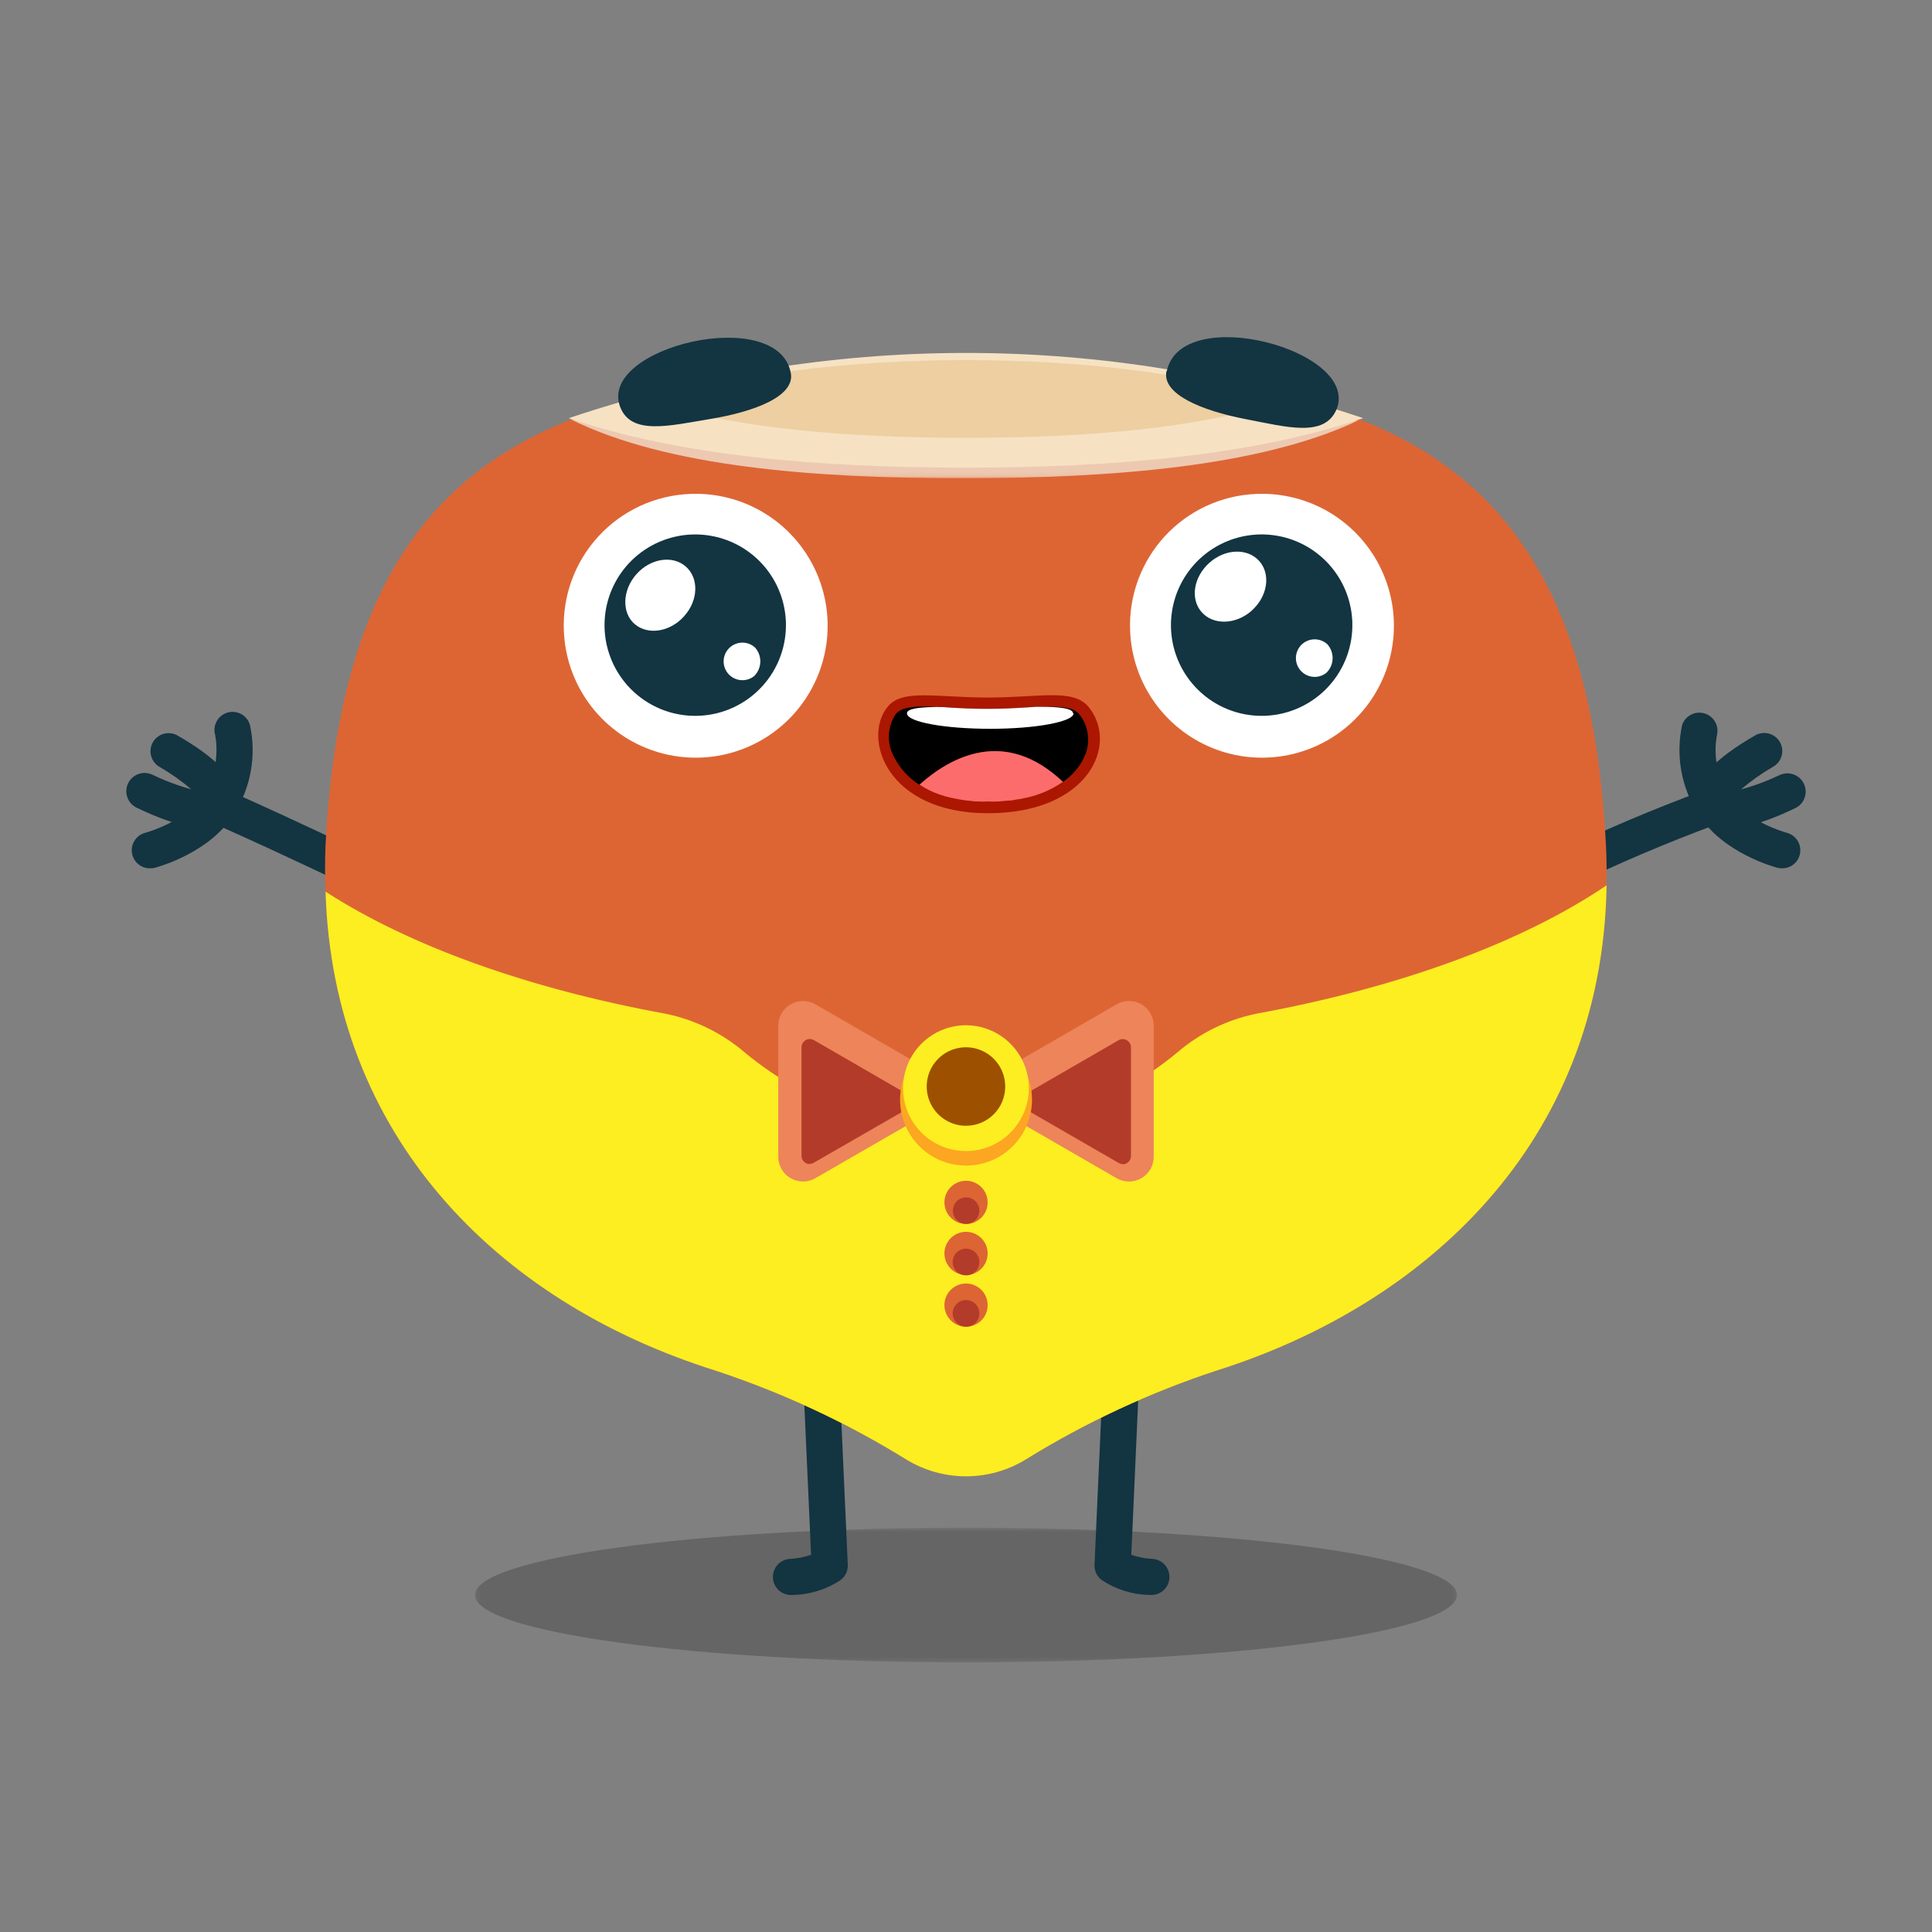 <svg width="432" height="432" viewBox="0 0 432 432" fill="none" xmlns="http://www.w3.org/2000/svg">
<rect x="0" y="0" width="432" height="432" fill="#808080" stroke="none"/>
<g opacity="0.21">
<mask id="mask0_4302_13052" style="mask-type:luminance" maskUnits="userSpaceOnUse" x="106" y="341" width="220" height="31">
<path d="M325.81 341.595H106.205V371.705H325.81V341.595Z" fill="white"/>
</mask>
<g mask="url(#mask0_4302_13052)">
<path d="M325.791 356.641C325.791 348.325 276.634 341.595 216.007 341.595C155.381 341.595 106.205 348.325 106.205 356.641C106.205 364.957 155.363 371.705 216.007 371.705C276.652 371.705 325.791 364.957 325.791 356.641Z" fill="black"/>
</g>
</g>
<path d="M316.959 216.378C316.078 216.374 315.223 216.084 314.521 215.551C313.82 215.018 313.311 214.272 313.072 213.424C312.832 212.577 312.875 211.674 313.194 210.853C313.513 210.032 314.09 209.337 314.839 208.873C335.766 196.001 357.922 185.241 380.978 176.753C381.993 176.403 383.105 176.471 384.07 176.941C385.034 177.412 385.773 178.246 386.123 179.261C386.472 180.275 386.404 181.387 385.934 182.352C385.464 183.317 384.63 184.055 383.615 184.405C361.135 192.731 339.521 203.229 319.08 215.751C318.443 216.147 317.709 216.357 316.959 216.359" fill="#133441"/>
<path d="M398.422 194.16C398.079 194.162 397.738 194.119 397.407 194.031C396.91 193.901 385.035 190.73 379.669 181.916C375.93 176.038 374.658 168.923 376.129 162.113C376.462 161.128 377.16 160.308 378.08 159.823C378.999 159.338 380.07 159.224 381.071 159.506C382.072 159.787 382.927 160.443 383.458 161.336C383.99 162.23 384.159 163.293 383.929 164.307C383.042 168.946 383.98 173.748 386.547 177.712C390.235 183.65 399.307 186.157 399.454 186.194C400.423 186.425 401.273 187.006 401.839 187.825C402.406 188.644 402.65 189.644 402.524 190.632C402.398 191.621 401.912 192.527 401.158 193.178C400.404 193.83 399.436 194.179 398.44 194.16" fill="#133441"/>
<path d="M386.271 185.161C384.923 185.3 383.563 185.041 382.36 184.415C381.157 183.789 380.164 182.824 379.504 181.639C376.37 175.389 384.722 168.898 392.282 164.547C392.738 164.25 393.249 164.049 393.784 163.955C394.32 163.861 394.869 163.876 395.398 163.999C395.927 164.123 396.426 164.351 396.865 164.672C397.304 164.993 397.674 165.399 397.952 165.866C398.23 166.333 398.411 166.851 398.484 167.39C398.557 167.928 398.521 168.476 398.377 169C398.233 169.525 397.985 170.014 397.648 170.44C397.31 170.866 396.89 171.22 396.413 171.48C393.892 172.938 391.51 174.623 389.295 176.513C392.256 175.711 395.137 174.643 397.906 173.323C398.884 172.856 400.008 172.797 401.029 173.158C402.051 173.52 402.888 174.272 403.355 175.25C403.822 176.228 403.881 177.352 403.52 178.374C403.158 179.396 402.406 180.232 401.428 180.699C396.505 183.078 390.77 185.253 386.271 185.253" fill="#133441"/>
<path d="M115.036 216.379C114.393 216.364 113.762 216.2 113.192 215.899C80.593 198.567 48.454 184.424 48.122 184.295C47.579 184.122 47.079 183.837 46.654 183.458C46.228 183.079 45.887 182.615 45.654 182.095C45.42 181.576 45.298 181.013 45.296 180.443C45.294 179.873 45.412 179.309 45.643 178.788C45.873 178.267 46.211 177.801 46.634 177.419C47.057 177.037 47.556 176.748 48.097 176.572C48.639 176.396 49.212 176.336 49.779 176.396C50.345 176.456 50.893 176.634 51.386 176.92C51.7 177.049 84.133 191.302 116.991 208.782C117.783 209.205 118.413 209.88 118.78 210.7C119.148 211.52 119.233 212.439 119.022 213.312C118.811 214.185 118.316 214.964 117.615 215.526C116.913 216.087 116.045 216.4 115.147 216.415" fill="#133441"/>
<path d="M33.578 194.159C32.582 194.178 31.614 193.829 30.86 193.178C30.107 192.527 29.62 191.62 29.494 190.632C29.368 189.643 29.612 188.644 30.179 187.824C30.746 187.005 31.595 186.424 32.564 186.193C32.564 186.193 41.784 183.686 45.471 177.712C48.008 173.742 48.95 168.96 48.108 164.325C47.963 163.814 47.919 163.28 47.981 162.752C48.042 162.224 48.207 161.714 48.465 161.25C48.724 160.786 49.071 160.378 49.488 160.048C49.904 159.718 50.381 159.474 50.892 159.328C51.403 159.183 51.938 159.14 52.465 159.201C52.993 159.262 53.503 159.427 53.967 159.685C54.431 159.944 54.84 160.291 55.17 160.708C55.499 161.124 55.744 161.602 55.889 162.113C57.371 168.917 56.113 176.032 52.386 181.916C47.02 190.729 35.146 193.901 34.648 194.03C34.317 194.118 33.976 194.161 33.634 194.159" fill="#133441"/>
<path d="M45.725 185.162C41.226 185.162 35.492 182.986 30.569 180.607C30.084 180.376 29.651 180.052 29.292 179.653C28.933 179.254 28.656 178.788 28.477 178.282C28.298 177.776 28.221 177.24 28.249 176.704C28.277 176.168 28.411 175.643 28.642 175.159C28.873 174.674 29.198 174.24 29.597 173.881C29.996 173.523 30.461 173.246 30.967 173.067C31.473 172.888 32.009 172.81 32.545 172.839C33.081 172.867 33.606 173.001 34.091 173.232C36.884 174.574 39.79 175.666 42.775 176.495C40.567 174.61 38.191 172.931 35.676 171.48C35.216 171.215 34.813 170.862 34.489 170.441C34.166 170.02 33.928 169.539 33.791 169.026C33.653 168.514 33.617 167.979 33.686 167.452C33.755 166.926 33.927 166.418 34.192 165.958C34.457 165.498 34.81 165.094 35.231 164.771C35.652 164.447 36.133 164.21 36.646 164.072C37.159 163.934 37.694 163.899 38.22 163.967C38.747 164.036 39.254 164.208 39.714 164.473C47.274 168.806 55.627 175.315 52.492 181.566C51.833 182.751 50.84 183.715 49.637 184.341C48.434 184.967 47.074 185.227 45.725 185.088" fill="#133441"/>
<path d="M257.312 356.641H257.035C253.204 356.561 249.475 355.391 246.285 353.267C245.777 352.868 245.372 352.354 245.102 351.767C244.833 351.181 244.707 350.538 244.737 349.893L246.875 302.266C246.871 301.715 246.978 301.17 247.191 300.662C247.404 300.155 247.718 299.696 248.114 299.313C248.51 298.931 248.979 298.633 249.494 298.438C250.008 298.243 250.557 298.155 251.107 298.178C251.657 298.202 252.196 298.338 252.692 298.577C253.188 298.815 253.63 299.153 253.991 299.568C254.353 299.983 254.626 300.467 254.794 300.991C254.962 301.515 255.022 302.068 254.97 302.616L252.96 347.662C254.455 348.17 256.012 348.474 257.588 348.565C258.659 348.602 259.672 349.062 260.403 349.846C261.135 350.629 261.525 351.671 261.488 352.741C261.451 353.812 260.991 354.825 260.208 355.556C259.424 356.288 258.383 356.678 257.312 356.641Z" fill="#133441"/>
<path d="M176.991 356.641C176.461 356.658 175.933 356.571 175.436 356.383C174.94 356.196 174.485 355.913 174.098 355.55C173.317 354.817 172.858 353.803 172.824 352.732C172.79 351.661 173.182 350.621 173.916 349.839C174.649 349.058 175.662 348.599 176.733 348.565C178.309 348.47 179.865 348.166 181.361 347.662L179.333 302.616C179.281 302.068 179.341 301.515 179.509 300.991C179.677 300.467 179.95 299.983 180.312 299.568C180.673 299.153 181.115 298.815 181.611 298.577C182.107 298.338 182.646 298.202 183.196 298.178C183.746 298.155 184.295 298.243 184.809 298.438C185.324 298.633 185.793 298.931 186.189 299.313C186.585 299.696 186.899 300.155 187.112 300.662C187.325 301.17 187.432 301.715 187.428 302.266L189.566 349.893C189.595 350.538 189.47 351.181 189.201 351.767C188.931 352.354 188.526 352.868 188.018 353.267C184.83 355.395 181.1 356.565 177.268 356.641H176.991Z" fill="#133441"/>
<path d="M359.239 197.958C358.28 256.206 317.863 291.995 272.061 306.451C257.078 311.379 242.731 318.064 229.32 326.365C225.308 328.813 220.699 330.109 215.998 330.109C211.298 330.109 206.689 328.813 202.676 326.365C189.257 318.067 174.904 311.383 159.917 306.451C110.538 290.907 74.417 253.421 72.794 199.378C72.647 195.985 72.647 192.426 72.794 188.886C77.496 96.49 127.907 82.513 215.934 82.513C303.96 82.513 354.371 96.656 359.092 188.886C359.239 191.984 359.295 194.971 359.184 197.958" fill="#DD6534"/>
<g style="mix-blend-mode:multiply">
<mask id="mask1_4302_13052" style="mask-type:luminance" maskUnits="userSpaceOnUse" x="127" y="81" width="177" height="26">
<path d="M303.649 81.831H127.486V106.907H303.649V81.831Z" fill="white"/>
</mask>
<g mask="url(#mask1_4302_13052)">
<path d="M303.649 94.037C279.218 85.684 249.532 81.904 215.992 81.904C182.452 81.904 151.917 85.371 127.486 93.705C149.096 104.455 182.212 106.944 215.328 106.944C248.444 106.944 282.057 104.307 303.649 94.037Z" fill="#EDC9B2"/>
</g>
</g>
<path d="M304.81 93.503C247.2 74.056 184.8 74.056 127.19 93.503C151.621 101.837 182.506 104.566 215.991 104.566C249.475 104.566 280.379 101.782 304.81 93.503Z" fill="#F6E2C3"/>
<path d="M286.703 89.741C267.25 83.619 242.708 80.522 216.009 80.522C189.31 80.522 164.749 83.638 145.296 89.741C164.749 95.863 189.291 97.891 216.009 97.891C242.726 97.891 267.342 95.881 286.703 89.741Z" fill="#EDCFA1"/>
<path d="M359.241 197.958C358.282 256.205 317.865 291.995 272.063 306.451C257.08 311.379 242.733 318.063 229.322 326.365C225.31 328.813 220.7 330.108 216 330.108C211.3 330.108 206.69 328.813 202.678 326.365C189.259 318.067 174.906 311.382 159.919 306.451C110.54 290.907 74.418 253.421 72.796 199.377C91.493 211.455 117.86 221.006 148.782 226.667C155.374 228.01 161.512 231.019 166.612 235.407C180.198 246.624 197.266 252.759 214.884 252.759C232.503 252.759 249.571 246.624 263.157 235.407C268.232 231.024 274.345 228.015 280.913 226.667C313.126 220.766 340.415 210.699 359.241 197.958Z" fill="#FCEE21"/>
<path d="M126.082 141.093C126.314 146.93 128.275 152.567 131.714 157.289C135.154 162.011 139.918 165.606 145.403 167.617C150.888 169.628 156.847 169.966 162.524 168.587C168.201 167.208 173.341 164.175 177.292 159.872C181.243 155.568 183.827 150.189 184.718 144.415C185.608 138.641 184.764 132.733 182.293 127.44C179.822 122.146 175.835 117.705 170.837 114.68C165.839 111.655 160.055 110.182 154.219 110.447C150.359 110.611 146.569 111.534 143.066 113.162C139.563 114.791 136.414 117.094 133.801 119.94C131.188 122.786 129.162 126.119 127.837 129.748C126.513 133.378 125.916 137.233 126.082 141.093Z" fill="white"/>
<path d="M175.722 138.936C175.554 134.925 174.199 131.055 171.83 127.815C169.462 124.575 166.184 122.11 162.414 120.734C158.644 119.357 154.55 119.13 150.65 120.081C146.751 121.032 143.221 123.119 140.508 126.077C137.796 129.036 136.022 132.732 135.411 136.699C134.8 140.666 135.38 144.725 137.077 148.363C138.775 152 141.513 155.052 144.946 157.132C148.379 159.212 152.351 160.227 156.361 160.048C161.726 159.809 166.776 157.452 170.406 153.494C174.035 149.536 175.947 144.301 175.722 138.936ZM153.024 137.737C149.889 141.296 144.948 142.089 141.961 139.581C138.974 137.073 139.14 131.984 142.274 128.426C145.409 124.867 150.35 124.074 153.337 126.674C156.324 129.274 156.14 134.271 153.005 137.737M168.605 151.197C167.976 151.692 167.221 151.997 166.425 152.077C165.63 152.157 164.829 152.008 164.115 151.649C163.401 151.29 162.804 150.734 162.394 150.048C161.985 149.361 161.779 148.573 161.802 147.774C161.825 146.975 162.075 146.199 162.523 145.537C162.971 144.875 163.599 144.355 164.332 144.037C165.065 143.719 165.874 143.616 166.663 143.742C167.453 143.867 168.19 144.215 168.789 144.744C169.605 145.632 170.042 146.803 170.008 148.008C169.973 149.213 169.47 150.358 168.605 151.197Z" fill="#133441"/>
<path d="M252.701 141.093C252.934 146.93 254.894 152.567 258.334 157.289C261.774 162.011 266.538 165.606 272.023 167.617C277.508 169.628 283.466 169.966 289.143 168.587C294.82 167.208 299.96 164.175 303.911 159.872C307.862 155.568 310.447 150.189 311.337 144.415C312.228 138.641 311.384 132.733 308.912 127.44C306.441 122.146 302.454 117.705 297.456 114.68C292.458 111.655 286.675 110.182 280.839 110.447C276.979 110.611 273.189 111.534 269.685 113.162C266.182 114.791 263.034 117.094 260.421 119.94C257.808 122.786 255.781 126.119 254.457 129.748C253.132 133.378 252.536 137.233 252.701 141.093Z" fill="white"/>
<path d="M302.374 138.935C302.207 134.927 300.854 131.059 298.488 127.82C296.122 124.58 292.848 122.115 289.081 120.736C285.314 119.357 281.223 119.126 277.324 120.073C273.426 121.019 269.896 123.101 267.18 126.053C264.465 129.006 262.686 132.698 262.069 136.662C261.451 140.625 262.023 144.683 263.712 148.322C265.401 151.961 268.131 155.017 271.557 157.104C274.982 159.191 278.95 160.216 282.958 160.048C288.333 159.823 293.397 157.472 297.039 153.513C300.68 149.553 302.599 144.31 302.374 138.935ZM279.879 136.557C276.32 139.691 271.324 139.839 268.705 136.889C266.087 133.939 266.861 129.015 270.438 125.825C274.016 122.636 278.994 122.525 281.594 125.475C284.194 128.425 283.438 133.367 279.879 136.538M296.566 150.46C295.938 150.954 295.182 151.259 294.387 151.339C293.592 151.419 292.79 151.27 292.076 150.911C291.362 150.552 290.766 149.996 290.356 149.31C289.946 148.624 289.741 147.835 289.764 147.036C289.787 146.237 290.037 145.461 290.485 144.799C290.933 144.137 291.56 143.617 292.294 143.299C293.027 142.981 293.836 142.879 294.625 143.004C295.414 143.129 296.152 143.477 296.751 144.006C297.571 144.892 298.011 146.064 297.977 147.27C297.942 148.477 297.436 149.622 296.566 150.46Z" fill="#133441"/>
<path d="M260.831 82.974C259.725 88.063 268.52 91.788 278.569 93.724C287.567 95.439 296.16 97.928 298.852 91.529C304.217 78.327 264.187 67.559 260.905 82.974" fill="#133441"/>
<path d="M138.659 90.958C141.093 97.43 149.722 95.18 158.794 93.687C168.898 92.027 177.786 88.542 176.827 83.416C173.95 68.02 133.643 77.626 138.659 90.958Z" fill="#133441"/>
<path d="M243.37 158.02C250.248 166.336 243.554 181.843 220.912 181.843C198.269 181.843 192.719 165.082 198.49 158.02C201.791 153.964 209.406 155.973 220.912 155.973C232.418 155.973 239.867 153.89 243.37 158.02Z" fill="#AB1700"/>
<path d="M242.339 169.489C241.277 171.67 239.646 173.524 237.618 174.854C224.711 162.501 212.45 169.323 205.553 175.463C203.159 173.946 201.216 171.812 199.93 169.286C199.092 167.794 198.687 166.098 198.758 164.388C198.83 162.679 199.376 161.023 200.335 159.606C201.294 158.499 203.083 157.983 206.512 157.983C207.324 157.983 208.19 157.983 209.112 158.094H209.407C209.455 158.066 209.509 158.052 209.564 158.052C209.619 158.052 209.673 158.066 209.721 158.094C210.44 158.094 211.196 158.094 212.007 158.186C214.644 158.352 217.539 158.499 220.765 158.499C223.992 158.499 226.998 158.352 229.634 158.186L231.755 158.038H232.511C233.433 158.038 234.355 158.038 235.148 158.038C238.54 158.038 240.329 158.499 241.288 159.661C242.397 161.032 243.084 162.697 243.264 164.452C243.444 166.207 243.11 167.976 242.302 169.544" fill="black"/>
<path d="M240.052 159.513C240.052 161.357 231.755 162.961 221.466 162.961C211.177 162.961 202.806 161.431 202.806 159.513C202.806 158.499 205.185 158.149 209.038 158.093H209.333C209.381 158.066 209.435 158.051 209.49 158.051C209.545 158.051 209.599 158.066 209.647 158.093C210.366 158.093 211.122 158.093 211.933 158.185C214.57 158.351 217.465 158.499 220.692 158.499C223.918 158.499 226.924 158.351 229.561 158.185L231.681 158.038H232.437C237.01 158.038 239.942 158.388 239.942 159.513" fill="white"/>
<path d="M237.617 174.854C234.927 176.708 231.871 177.966 228.655 178.542C228.176 178.653 227.689 178.733 227.199 178.782C226.781 178.887 226.355 178.961 225.927 179.003C225.115 179.003 224.249 179.15 223.345 179.206C222.516 179.253 221.685 179.253 220.856 179.206C220.064 179.253 219.269 179.253 218.477 179.206C217.666 179.206 216.91 179.04 216.154 179.003C214.826 178.837 213.573 178.579 212.466 178.339C211.591 178.142 210.728 177.89 209.885 177.583C208.38 177.054 206.948 176.336 205.625 175.444C212.522 169.267 224.728 162.537 237.69 174.836" fill="#FD6C6C"/>
<path d="M220.838 268.855C220.838 267.898 220.554 266.964 220.023 266.169C219.491 265.374 218.735 264.755 217.852 264.39C216.968 264.024 215.996 263.93 215.058 264.118C214.12 264.306 213.26 264.768 212.585 265.445C211.91 266.123 211.451 266.985 211.267 267.923C211.083 268.862 211.181 269.834 211.549 270.716C211.918 271.598 212.54 272.352 213.337 272.88C214.134 273.409 215.069 273.689 216.026 273.685C216.659 273.685 217.286 273.56 217.872 273.317C218.457 273.074 218.988 272.718 219.435 272.269C219.882 271.821 220.236 271.288 220.477 270.702C220.718 270.116 220.841 269.488 220.838 268.855Z" fill="#DD6534"/>
<path d="M216.009 273.667C215.422 273.664 214.85 273.486 214.365 273.158C213.879 272.83 213.501 272.365 213.279 271.822C213.057 271.279 213.001 270.683 213.118 270.108C213.235 269.534 213.519 269.006 213.935 268.593C214.35 268.18 214.879 267.899 215.455 267.786C216.03 267.673 216.626 267.733 217.168 267.958C217.709 268.183 218.171 268.563 218.497 269.051C218.822 269.539 218.996 270.112 218.996 270.699C218.996 271.09 218.918 271.478 218.768 271.839C218.618 272.2 218.397 272.528 218.12 272.804C217.842 273.08 217.513 273.298 217.151 273.447C216.788 273.595 216.4 273.67 216.009 273.667Z" fill="#B33B29"/>
<path d="M220.838 280.268C220.838 279.312 220.554 278.377 220.023 277.582C219.491 276.787 218.735 276.168 217.852 275.803C216.968 275.438 215.996 275.343 215.058 275.531C214.12 275.719 213.26 276.181 212.585 276.858C211.91 277.536 211.451 278.398 211.267 279.337C211.083 280.275 211.181 281.247 211.549 282.129C211.918 283.012 212.54 283.765 213.337 284.294C214.134 284.822 215.069 285.102 216.026 285.099C216.659 285.099 217.286 284.974 217.872 284.731C218.457 284.488 218.988 284.132 219.435 283.683C219.882 283.234 220.236 282.701 220.477 282.115C220.718 281.529 220.841 280.901 220.838 280.268Z" fill="#DD6534"/>
<path d="M216.006 285.173C215.415 285.173 214.838 284.997 214.347 284.669C213.855 284.341 213.473 283.875 213.246 283.329C213.02 282.783 212.961 282.182 213.076 281.603C213.192 281.023 213.476 280.491 213.894 280.073C214.312 279.656 214.844 279.371 215.423 279.256C216.003 279.141 216.603 279.2 217.149 279.426C217.695 279.652 218.162 280.035 218.49 280.526C218.818 281.017 218.993 281.595 218.993 282.186C218.996 282.579 218.92 282.968 218.771 283.332C218.622 283.695 218.402 284.025 218.124 284.303C217.846 284.581 217.516 284.801 217.152 284.95C216.789 285.1 216.399 285.175 216.006 285.173Z" fill="#B33B29"/>
<path d="M220.838 291.847C220.842 290.89 220.561 289.954 220.032 289.156C219.502 288.359 218.748 287.737 217.864 287.369C216.981 287.001 216.008 286.904 215.069 287.09C214.13 287.276 213.268 287.736 212.591 288.413C211.915 289.09 211.454 289.952 211.268 290.891C211.082 291.83 211.18 292.803 211.548 293.686C211.915 294.569 212.538 295.324 213.335 295.853C214.132 296.383 215.069 296.663 216.026 296.66C216.658 296.66 217.283 296.535 217.867 296.293C218.451 296.052 218.982 295.697 219.429 295.25C219.875 294.803 220.23 294.273 220.472 293.689C220.714 293.105 220.838 292.479 220.838 291.847Z" fill="#DD6534"/>
<path d="M216.006 296.66C215.414 296.66 214.836 296.484 214.345 296.155C213.853 295.826 213.47 295.359 213.245 294.812C213.019 294.265 212.961 293.663 213.078 293.083C213.195 292.503 213.481 291.971 213.9 291.554C214.32 291.137 214.854 290.854 215.435 290.741C216.015 290.628 216.616 290.69 217.162 290.918C217.707 291.147 218.173 291.533 218.499 292.027C218.825 292.52 218.997 293.1 218.993 293.691C218.993 294.083 218.916 294.47 218.765 294.832C218.615 295.193 218.395 295.521 218.117 295.797C217.839 296.073 217.51 296.291 217.148 296.439C216.785 296.587 216.397 296.662 216.006 296.66Z" fill="#B33B29"/>
<path d="M216.007 244.017L182.412 224.62C181.566 224.109 180.598 223.834 179.61 223.824C178.622 223.814 177.649 224.068 176.792 224.562C175.936 225.055 175.227 225.768 174.74 226.628C174.253 227.488 174.005 228.463 174.022 229.451V258.565C174.005 259.553 174.253 260.528 174.74 261.388C175.227 262.248 175.936 262.961 176.792 263.454C177.649 263.947 178.622 264.202 179.61 264.192C180.598 264.182 181.566 263.907 182.412 263.396L216.007 244.017Z" fill="#ED845A"/>
<path d="M181.068 260.299C180.579 260.299 180.11 260.105 179.764 259.759C179.418 259.413 179.224 258.944 179.224 258.455V234.171C179.224 233.682 179.418 233.213 179.764 232.868C180.11 232.522 180.579 232.328 181.068 232.328C181.385 232.329 181.696 232.411 181.972 232.567L205.739 246.304L181.972 259.986C181.698 260.148 181.386 260.237 181.068 260.244" fill="#B33B29"/>
<path d="M216.01 244.017L249.587 224.62C250.433 224.109 251.4 223.834 252.388 223.824C253.376 223.814 254.349 224.068 255.206 224.562C256.062 225.055 256.771 225.768 257.258 226.628C257.745 227.488 257.993 228.463 257.976 229.451V258.565C257.993 259.553 257.745 260.528 257.258 261.388C256.771 262.248 256.062 262.961 255.206 263.454C254.349 263.947 253.376 264.202 252.388 264.192C251.4 264.182 250.433 263.907 249.587 263.396L216.01 244.017Z" fill="#ED845A"/>
<path d="M251.041 260.299C250.723 260.293 250.411 260.204 250.138 260.041L226.37 246.323L250.138 232.586C250.413 232.43 250.724 232.347 251.041 232.346C251.53 232.346 251.999 232.541 252.345 232.886C252.691 233.232 252.885 233.701 252.885 234.19V258.492C252.885 258.981 252.691 259.45 252.345 259.796C251.999 260.142 251.53 260.336 251.041 260.336" fill="#B33B29"/>
<path d="M216.009 260.631C213.091 260.631 210.239 259.766 207.814 258.145C205.388 256.524 203.497 254.22 202.381 251.525C201.264 248.83 200.972 245.864 201.541 243.002C202.11 240.141 203.515 237.513 205.578 235.45C207.641 233.387 210.27 231.982 213.131 231.413C215.992 230.843 218.958 231.136 221.654 232.252C224.349 233.368 226.653 235.259 228.274 237.685C229.895 240.111 230.76 242.963 230.76 245.88C230.76 249.792 229.206 253.544 226.439 256.311C223.673 259.077 219.921 260.631 216.009 260.631Z" fill="#FCA621"/>
<path d="M216.007 257.386C213.224 257.389 210.502 256.567 208.186 255.023C205.87 253.48 204.064 251.284 202.996 248.713C201.928 246.143 201.647 243.314 202.188 240.583C202.729 237.853 204.067 235.345 206.034 233.375C208.001 231.406 210.507 230.064 213.237 229.52C215.966 228.975 218.796 229.253 221.368 230.317C223.94 231.382 226.138 233.185 227.685 235.499C229.232 237.813 230.057 240.534 230.057 243.317C230.052 247.043 228.571 250.616 225.938 253.253C223.304 255.89 219.733 257.376 216.007 257.386Z" fill="#FCEE21"/>
<path d="M224.768 242.966C224.772 241.23 224.26 239.531 223.298 238.085C222.336 236.639 220.966 235.512 219.363 234.845C217.76 234.177 215.994 234.001 214.29 234.338C212.587 234.674 211.021 235.509 209.792 236.735C208.562 237.962 207.725 239.526 207.385 241.229C207.044 242.932 207.217 244.698 207.881 246.302C208.545 247.907 209.67 249.279 211.113 250.244C212.557 251.21 214.255 251.725 215.991 251.725C217.143 251.727 218.284 251.502 219.349 251.063C220.414 250.624 221.381 249.98 222.196 249.166C223.012 248.352 223.658 247.386 224.1 246.322C224.541 245.259 224.768 244.118 224.768 242.966Z" fill="#9D5100"/>
</svg>
